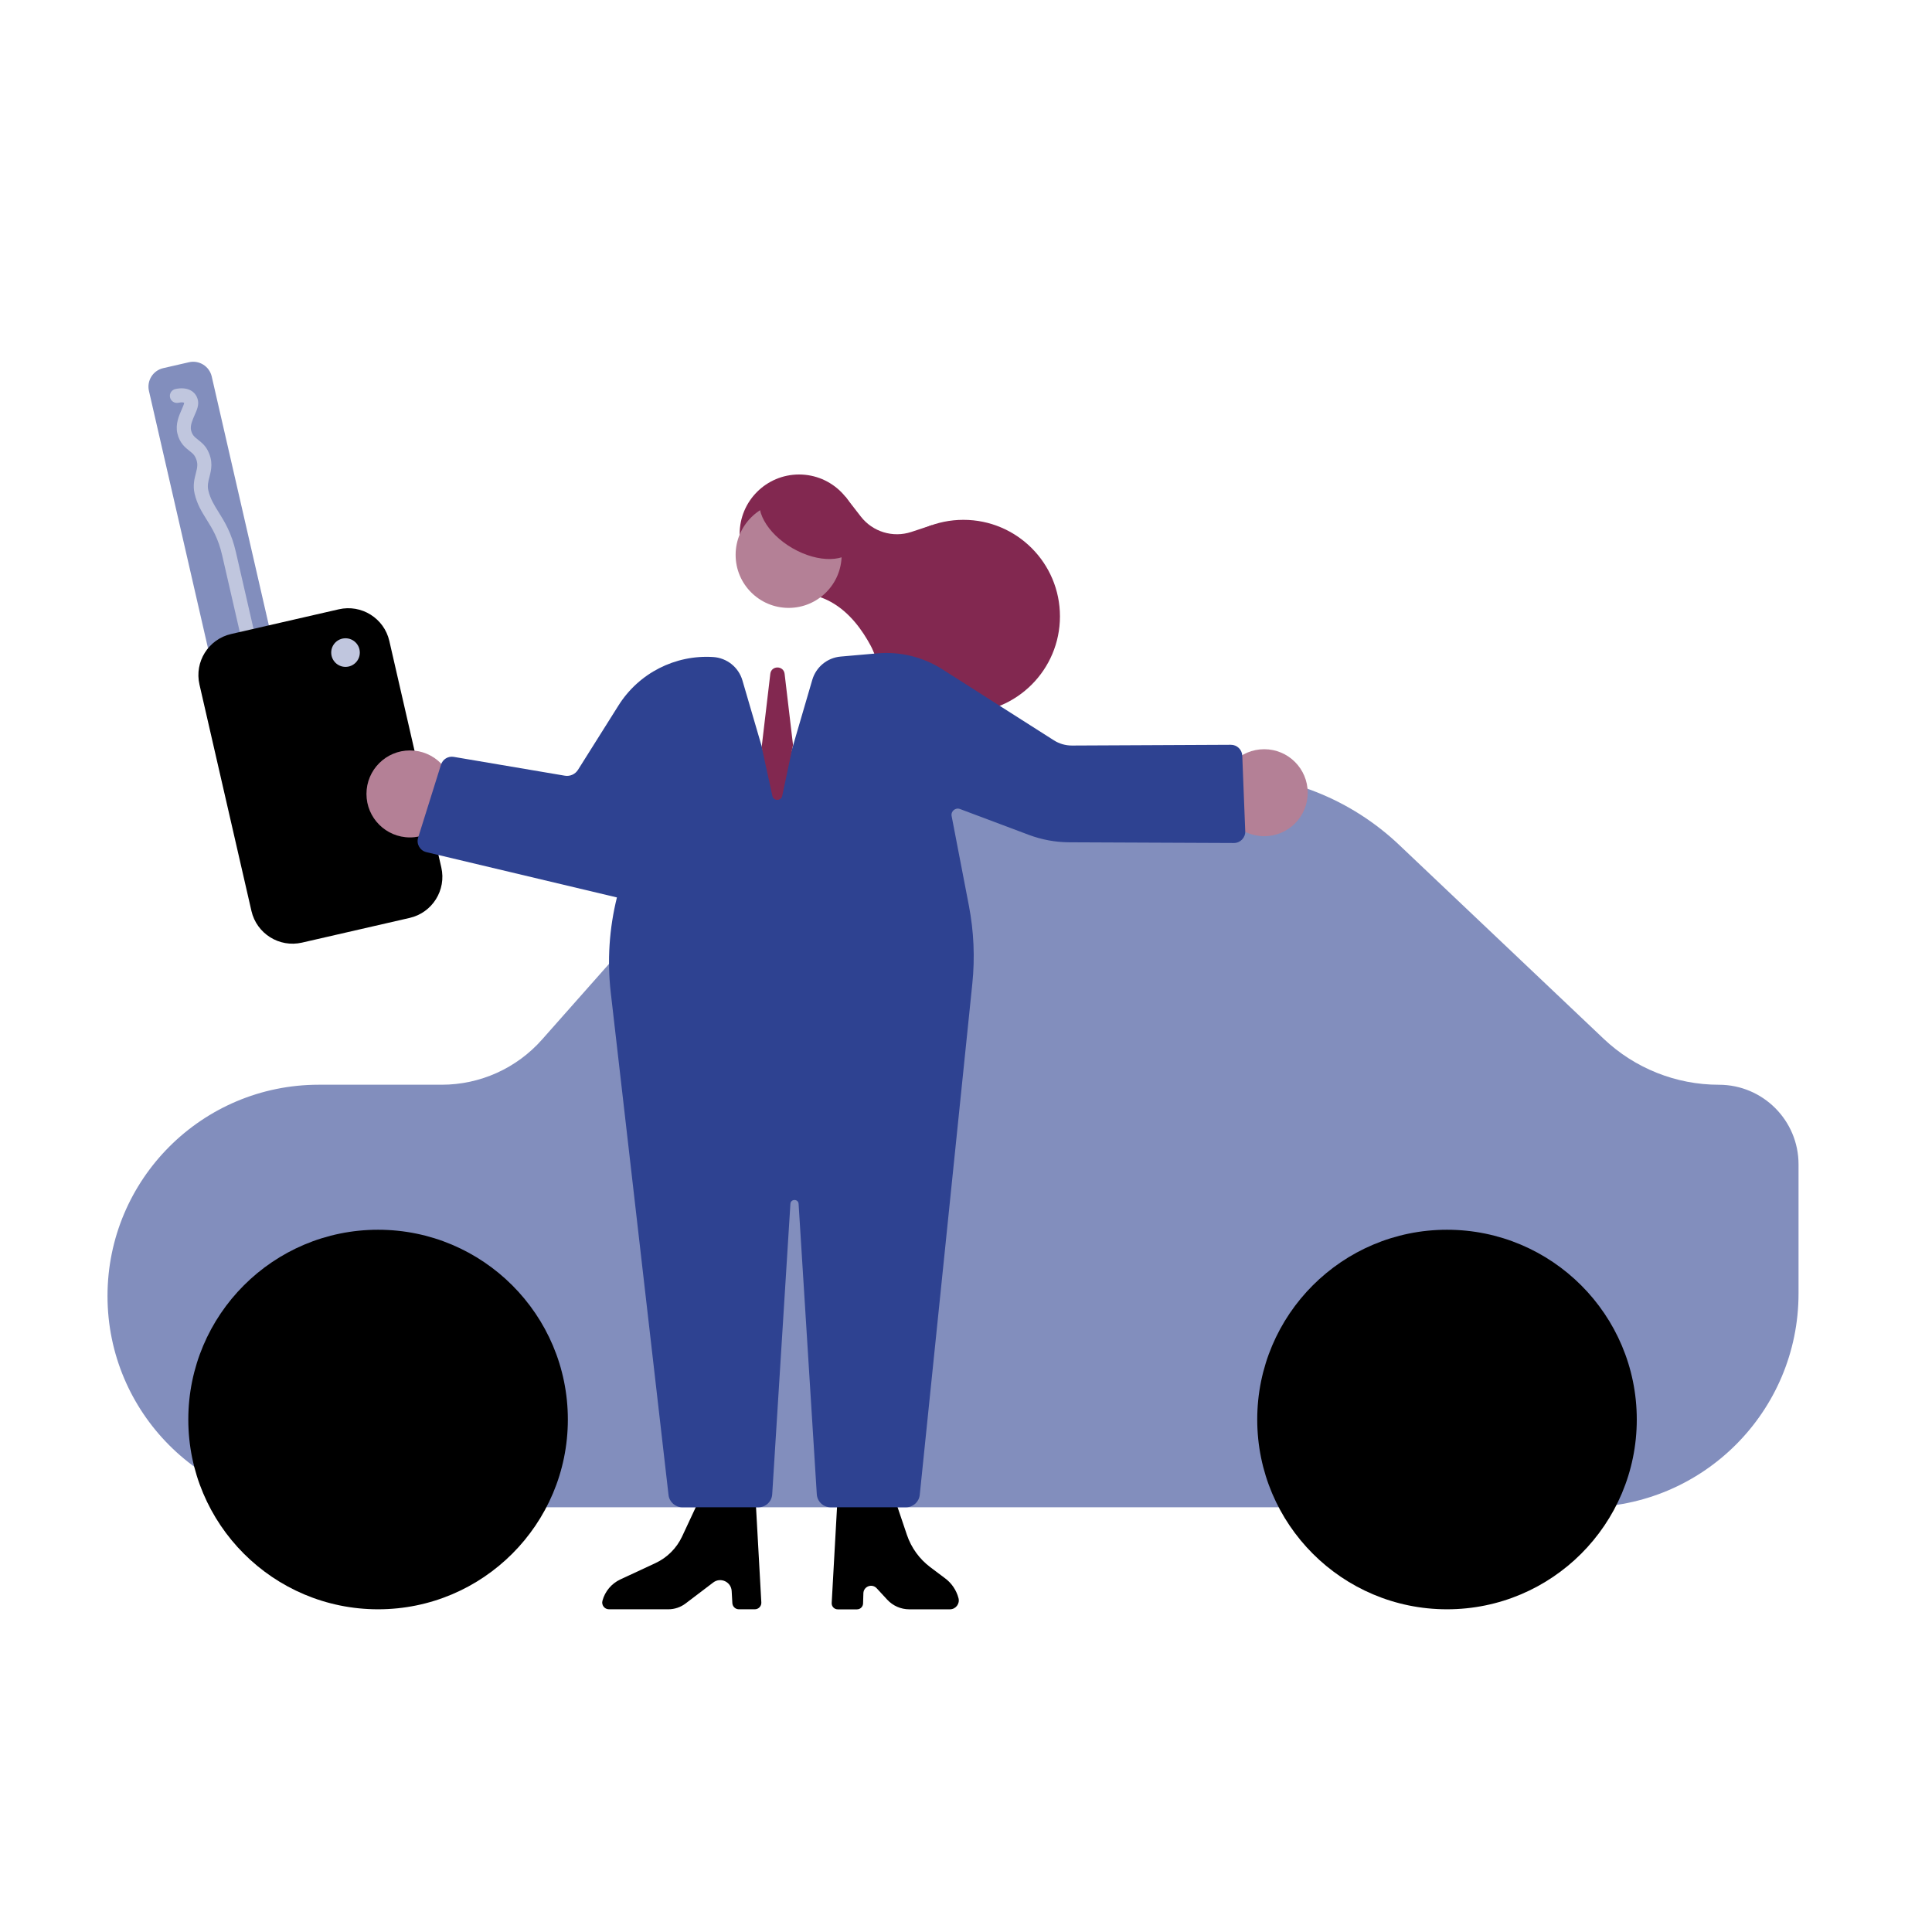 <?xml version="1.0" encoding="utf-8"?>
<!-- Generator: Adobe Illustrator 27.7.0, SVG Export Plug-In . SVG Version: 6.00 Build 0)  -->
<svg version="1.1" id="Ebene_1" xmlns="http://www.w3.org/2000/svg" xmlns:xlink="http://www.w3.org/1999/xlink" x="0px" y="0px"
	 viewBox="0 0 620 620" style="enable-background:new 0 0 620 620;" xml:space="preserve">
<style type="text/css">
	.st0{fill:#822850;}
	.st1{fill:#828EBD;}
	.st2{fill:#C0C6DE;}
	.st3{fill:#B48096;}
	.st4{fill:#2E4291;}
</style>
<g>
	<circle class="st0" cx="309.17" cy="197.8" r="30.98"/>
</g>
<g>
	<path class="st0" d="M276.24,165.76l-4.97-6.41l-15.84,26.28l0.41,4.78c16.66,0,23.91,17.09,26.32,22.56l8.92,2.56l-5.05-7.43
		l13.07-39.59l-6.66,2.2C286.53,172.65,280.05,170.67,276.24,165.76z"/>
</g>
<g>
	<circle class="st0" cx="256.43" cy="171.34" r="19.07"/>
</g>
<g>
	<path class="st1" d="M508.56,483.7H102.3c-37.44,0-67.8-30.35-67.8-67.8v0c0-37.44,30.35-67.8,67.8-67.8h39.47
		c12.3,0,24.01-5.27,32.16-14.48l50.68-57.24c15.78-17.83,38.45-28.04,62.27-28.04h104.93c21.29,0,41.77,8.16,57.21,22.81
		l65.63,62.22c9.98,9.46,23.22,14.74,36.97,14.74h0c14.11,0,25.55,11.44,25.55,25.55v41.44C577.17,452.99,546.45,483.7,508.56,483.7
		z"/>
</g>
<g>
	<circle cx="121.33" cy="455.54" r="60.9"/>
</g>
<g>
	<circle cx="464.36" cy="455.54" r="60.9"/>
</g>
<g>
	<g>
		<path class="st1" d="M67.8,212.59l-20-87.13c-0.76-3.29,1.3-6.57,4.59-7.32l8.24-1.89c3.29-0.76,6.57,1.3,7.32,4.59l20,87.13
			c0.76,3.29-1.3,6.57-4.59,7.32l-8.24,1.89C71.83,217.93,68.55,215.88,67.8,212.59z"/>
	</g>
	<g>
		<path class="st2" d="M79.15,204.57c-1.03,0-1.96-0.71-2.2-1.75l-5.66-24.64c-1.26-5.47-3.16-8.52-5-11.47
			c-1.57-2.52-3.06-4.9-3.85-8.35c-0.59-2.59-0.05-4.7,0.39-6.4c0.52-2.02,0.86-3.36-0.24-5.43c-0.39-0.73-1-1.21-1.78-1.83
			c-1.34-1.06-3.18-2.5-3.9-5.65c-0.67-2.93,0.53-5.67,1.41-7.66c0.3-0.69,0.76-1.73,0.77-2.08c-0.01-0.02-0.04-0.06-0.04-0.06
			c-0.09-0.09-0.68-0.25-1.79,0c-1.21,0.26-2.42-0.5-2.69-1.72c-0.27-1.22,0.5-2.43,1.72-2.69c3.71-0.81,6.54,0.59,7.22,3.57
			c0.36,1.59-0.32,3.15-1.05,4.8c-0.69,1.58-1.48,3.37-1.15,4.83c0.37,1.6,1.13,2.2,2.29,3.11c0.95,0.75,2.14,1.68,2.98,3.25
			c1.93,3.62,1.21,6.43,0.63,8.68c-0.38,1.48-0.71,2.75-0.36,4.27c0.62,2.7,1.85,4.68,3.28,6.96c1.94,3.11,4.15,6.64,5.57,12.85
			l5.66,24.64c0.28,1.22-0.48,2.43-1.7,2.71C79.49,204.55,79.32,204.57,79.15,204.57z"/>
	</g>
	<g>
		<path d="M80.69,292.34l-16.68-72.67c-1.67-7.28,2.88-14.54,10.16-16.21l34.56-7.93c7.28-1.67,14.54,2.88,16.21,10.16l16.68,72.67
			c1.67,7.28-2.88,14.54-10.16,16.21l-34.56,7.93C89.62,304.17,82.37,299.62,80.69,292.34z"/>
	</g>
	<g>
		<circle class="st2" cx="110.88" cy="209.42" r="4.59"/>
	</g>
</g>
<g>
	<circle class="st3" cx="131.56" cy="254.78" r="13.96"/>
</g>
<g>
	<circle class="st3" cx="405.7" cy="254.39" r="13.96"/>
</g>
<g>
	<path d="M242.52,481.91l-18.41-0.01l-5.22,11.18c-1.76,3.76-4.78,6.78-8.54,8.53l-11.26,5.24c-2.84,1.32-4.95,3.83-5.76,6.86l0,0
		c-0.37,1.38,0.67,2.73,2.1,2.73h19.03c2.01,0,3.97-0.66,5.57-1.88l8.85-6.72c2.35-1.79,5.75-0.22,5.92,2.73l0.22,3.89
		c0.06,1.11,0.98,1.98,2.09,1.98h5.12c1.2,0,2.16-1.01,2.09-2.21L242.52,481.91z"/>
</g>
<g>
	<path d="M268.71,481.91l18.73-0.01l3.6,10.66c1.4,4.13,4.01,7.74,7.49,10.36l4.78,3.59c2.1,1.57,3.61,3.81,4.28,6.34l0,0
		c0.49,1.81-0.88,3.6-2.76,3.6h-13.02c-2.69,0-5.26-1.12-7.09-3.1l-3.38-3.66c-1.5-1.62-4.2-0.61-4.27,1.6l-0.1,3.28
		c-0.03,1.05-0.89,1.89-1.95,1.89h-6.18c-1.12,0-2.01-0.94-1.94-2.06L268.71,481.91z"/>
</g>
<g>
	<path class="st4" d="M399.61,266.74l-0.95-24.22c-0.08-1.97-1.7-3.52-3.67-3.51l-50.98,0.24c-2.05,0.01-4.07-0.57-5.8-1.67
		l-35.82-22.81c-6.2-3.95-13.53-5.74-20.85-5.1l-11.76,1.03c-4.29,0.37-7.9,3.34-9.11,7.47l-10.59,36.22h-1.29l-10.54-36.05
		c-1.23-4.21-4.97-7.2-9.35-7.49h0c-12.22-0.79-23.9,5.17-30.42,15.54l-12.99,20.65c-0.9,1.43-2.57,2.18-4.23,1.89l-35.65-6.04
		c-1.8-0.31-3.55,0.77-4.09,2.51l-7.34,23.42c-0.63,2.02,0.58,4.15,2.64,4.64L197.98,288l0,0c-2.48,9.97-3.15,20.31-1.98,30.52
		l18.54,161.24c0.26,2.24,2.16,3.94,4.41,3.94l24.43,0c2.35,0,4.29-1.82,4.43-4.17l5.84-93.2c0.1-1.65,2.53-1.65,2.63,0l5.84,93.2
		c0.15,2.34,2.09,4.17,4.43,4.17l24.19,0c2.28,0,4.19-1.72,4.42-3.99l16.87-164.04c0.86-8.35,0.49-16.78-1.1-25.03l-5.54-28.76
		c-0.3-1.54,1.21-2.81,2.68-2.26l22.1,8.3c4.14,1.55,8.52,2.36,12.93,2.38l52.83,0.23C398.03,270.55,399.69,268.82,399.61,266.74z"
		/>
</g>
<g>
	<path class="st0" d="M247.2,216.24l-2.77,23.47l3.43,15.71c0.37,1.7,2.8,1.69,3.16-0.01l3.47-16.32l-2.7-22.85
		C251.46,213.52,247.52,213.52,247.2,216.24z"/>
</g>
<g>
	<circle class="st3" cx="253.08" cy="178.07" r="17.01"/>
</g>
<g>
	<ellipse transform="matrix(0.5 -0.866 0.866 0.5 -14.677 308.213)" class="st0" cx="259.58" cy="166.82" rx="10.51" ry="17.35"/>
</g>
</svg>
